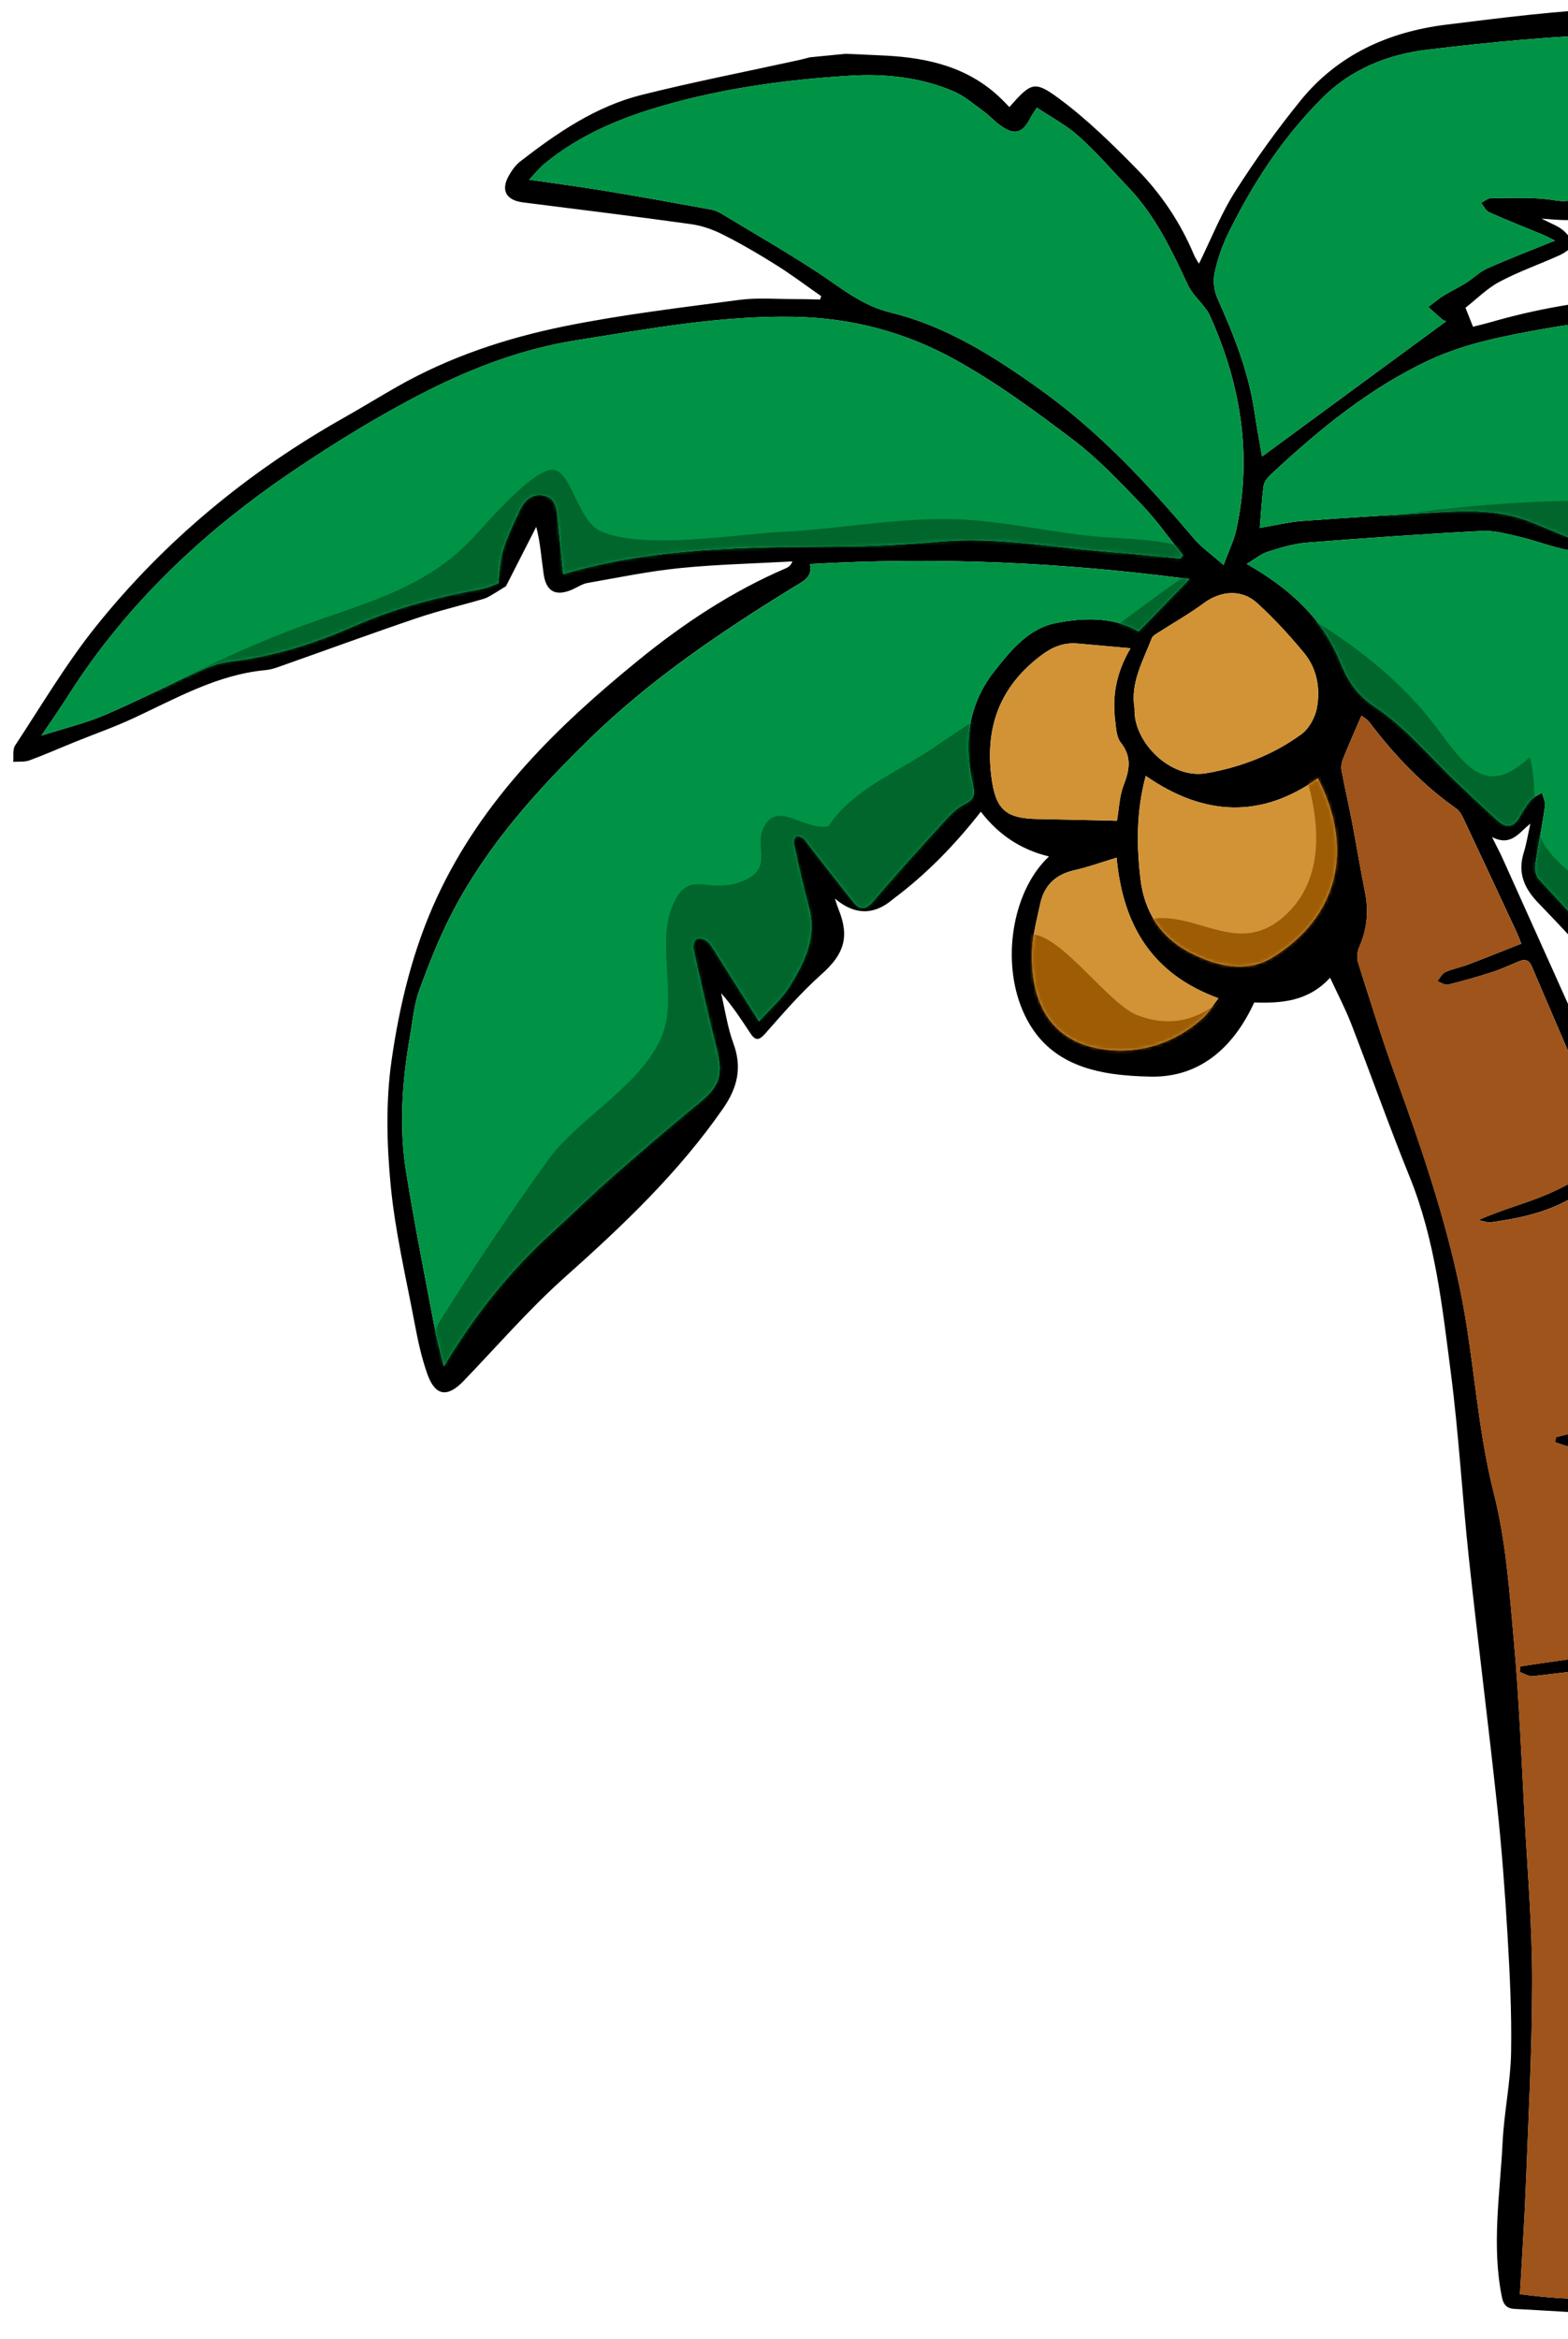 <svg width="456" height="680" viewBox="0 0 456 680" fill="none" xmlns="http://www.w3.org/2000/svg">
<path d="M612.08 202.345C610.328 202.121 608.342 202.359 606.849 201.608C596.46 196.37 586.268 190.727 575.809 185.643C570.292 182.977 564.497 180.596 558.579 179.144C544.932 175.799 531.133 173.116 517.394 170.135C511.405 168.828 505.355 167.692 499.489 165.941C497.255 165.273 494.973 163.437 493.591 161.516C491.026 157.968 489.099 153.961 486.487 149.423C486.599 152.136 486.813 154.147 486.746 156.154C486.59 160.386 484.694 161.831 480.497 161.304C477.745 160.958 474.964 160.837 471.738 160.57C476.487 164.714 480.478 168.781 485.037 172.081C507.021 187.977 523.663 208.857 538.895 230.78C553.321 251.564 562.139 275.071 567.335 299.824C569.178 308.586 570.26 317.521 571.509 326.396C572.291 331.935 570.315 333.455 564.892 332.229C561.505 331.465 558.03 330.718 554.589 330.655C539.262 330.323 524.669 326.259 510.263 321.708C502.696 319.329 495.463 315.528 492.482 307.298C491.593 304.838 491.476 301.802 491.945 299.201C493.108 292.748 494.844 286.406 496.281 279.989C496.682 278.211 496.816 276.372 496.278 274.277C495.375 275.861 494.675 277.636 493.511 278.998C489.551 283.656 485.51 288.25 481.321 292.702C479.298 294.842 477.053 294.448 475.047 292.286C465.888 282.358 456.855 272.307 447.449 262.592C443.245 258.247 441.286 253.78 443.141 247.84C443.926 245.307 444.346 242.651 445.057 239.458C441.735 242.012 439.5 246.202 433.908 243.351C435.228 246.03 436.221 247.861 437.07 249.757C446.887 271.591 456.753 293.408 466.449 315.299C471.49 326.673 476.899 337.953 480.937 349.688C486.968 367.162 491.934 384.99 492.859 403.675C493.009 406.758 494.286 409.825 495.216 412.84C501.391 432.914 508.142 452.827 513.666 473.071C518.34 490.235 521.922 507.72 525.44 525.175C531.841 556.943 533.056 589.326 535.91 621.485C537.164 635.605 536.848 649.868 536.999 664.077C537.068 670.424 536.73 670.993 530.737 670.501C511.274 668.884 492.044 672.169 472.691 672.541C462.004 672.753 451.291 671.75 440.593 671.253C438.376 671.149 437.26 670.279 436.746 667.676C433.748 652.663 436.244 637.715 436.985 622.761C437.414 614.078 439.277 605.447 439.449 596.768C439.659 585.269 439.072 573.741 438.397 562.263C437.667 549.811 436.72 537.371 435.395 524.976C432.813 500.99 429.765 477.052 427.183 453.075C425.253 435.09 424.247 416.994 421.923 399.072C419.435 379.846 417.371 360.469 409.967 342.177C403.983 327.409 398.664 312.374 392.904 297.514C391.23 293.205 389.059 289.087 386.813 284.238C380.414 291.204 372.55 291.697 364.748 291.432C358.713 304.579 348.874 313.262 334.692 312.994C319.139 312.698 303.479 309.978 296.808 292.28C291.36 277.794 294.801 258.595 305.061 248.987C296.702 246.974 290.265 242.525 285.247 235.976C277.797 245.478 269.575 253.985 260.029 261.149C259.821 261.305 259.606 261.485 259.399 261.649C253.966 266.149 248.429 266.004 242.79 261.215C243.253 262.586 243.524 263.509 243.883 264.398C247.151 272.486 245.379 277.467 238.946 283.2C233.005 288.491 227.753 294.561 222.483 300.543C220.581 302.706 219.545 302.391 218.235 300.404C215.599 296.439 213.028 292.44 209.703 288.727C210.862 293.616 211.564 298.673 213.284 303.344C215.884 310.372 214.447 316.241 210.313 322.207C197.381 340.876 181.132 356.291 164.265 371.312C153.791 380.649 144.555 391.386 134.786 401.502C130.056 406.404 126.536 405.876 124.241 399.352C122.56 394.583 121.488 389.555 120.553 384.558C118.038 371.262 114.904 357.999 113.612 344.565C112.472 332.659 112.171 320.353 113.836 308.551C116.166 292.179 120.062 275.986 127.147 260.738C140.339 232.357 161.99 211.2 185.723 191.897C198.836 181.225 212.935 171.907 228.586 165.186C229.298 164.877 229.953 164.441 230.458 163.217C219.559 163.827 208.623 164.067 197.763 165.152C188.721 166.066 179.766 167.913 170.798 169.494C169.272 169.758 167.877 170.761 166.404 171.403C161.656 173.446 158.848 172.045 158.105 166.916C157.434 162.342 157.149 157.722 155.946 153.156C153.009 158.918 147.136 170.436 147.136 170.436C145.977 171.089 142.212 173.625 140.96 173.998C134.415 175.946 127.743 177.486 121.282 179.675C107.726 184.272 94.272 189.205 80.767 193.97C79.638 194.373 78.442 194.697 77.251 194.811C63.156 196.112 51.15 203.079 38.683 208.852C33.233 211.381 27.535 213.373 21.961 215.63C17.5 217.435 13.098 219.384 8.586 221.045C7.152 221.574 5.433 221.365 3.848 221.485C4.001 219.872 3.618 217.904 4.406 216.708C12.075 205.068 19.205 192.976 27.884 182.135C47.956 157.102 72.386 136.975 100.385 121.228C105.522 118.333 110.536 115.223 115.666 112.32C130.814 103.72 147.234 98.284 164.133 94.855C180.929 91.444 198.019 89.438 215.016 87.184C220.291 86.486 225.711 86.963 231.068 86.949C233.541 86.937 236.016 87.03 238.49 87.075C238.606 86.759 238.706 86.427 238.822 86.103C234.476 83.073 230.248 79.88 225.768 77.069C220.784 73.936 215.673 70.941 210.414 68.287C207.492 66.799 204.228 65.614 200.999 65.17C184.725 62.894 168.415 60.909 152.111 58.843C147.172 58.214 145.559 55.314 148.002 51.032C148.85 49.538 149.907 48.024 151.237 46.981C161.975 38.656 173.213 30.943 186.562 27.598C201.748 23.791 217.14 20.803 232.445 17.438C233.481 17.213 234.5 16.916 235.536 16.66L245.937 15.638C249.807 15.815 253.676 15.968 257.538 16.169C270.131 16.815 281.925 19.623 291.3 28.839C292.068 29.585 292.797 30.372 293.533 31.127C299.763 24.148 300.709 23.296 307.729 28.462C315.962 34.513 323.383 41.8 330.58 49.123C337.645 56.31 343.285 64.671 347.217 74.063C347.617 75.007 348.226 75.869 348.681 76.66C352.186 69.543 355.067 62.178 359.233 55.632C365.029 46.501 371.401 37.659 378.214 29.245C389.072 15.859 403.887 9.222 420.661 7.164C436.986 5.145 453.389 3.013 469.831 2.434C484.115 1.935 498.109 4.76 510.271 13.38C513.429 15.621 517.092 17.123 520.338 19.242C524.738 22.127 524.634 24.948 520.277 27.807C520.054 27.955 519.864 28.183 519.615 28.259C503.569 33.843 491.011 45.522 476.114 53.136C473.979 54.23 471.862 55.453 469.982 56.947C460.474 64.481 460.506 64.513 448.296 63.563C450.942 64.927 452.877 65.607 454.401 66.809C455.86 67.956 456.9 69.641 458.113 71.09C456.646 72.126 455.287 73.419 453.678 74.143C447.852 76.79 441.761 78.901 436.125 81.9C432.44 83.847 429.384 86.977 426.182 89.472C427.009 91.547 427.62 93.101 428.373 94.983C429.938 94.59 431.616 94.203 433.261 93.735C460.095 85.972 487.313 84.108 514.751 89.572C527.581 92.124 539.663 97.482 550.286 105.021C564.841 115.345 578.067 127.357 589.269 141.412C597.443 151.669 601.449 163.96 605.943 175.979C608.516 182.853 610.433 189.987 612.389 197.072C612.832 198.685 612.207 200.587 612.08 202.353V202.345ZM353.998 86.604C358.712 97.161 363.024 107.812 364.748 119.34C365.453 124.058 366.343 128.75 367.022 132.728C384.892 119.601 402.714 106.508 420.56 93.405C420.146 93.21 419.726 93.127 419.432 92.866C418.053 91.686 416.706 90.457 415.359 89.244C416.841 88.135 418.274 86.913 419.838 85.932C421.962 84.612 424.235 83.572 426.35 82.244C428.481 80.9 430.331 78.995 432.596 77.996C438.943 75.18 445.432 72.701 452.216 69.951C450.974 69.341 449.837 68.713 448.654 68.215C443.458 66.059 438.208 64.017 433.075 61.715C432.086 61.271 431.494 59.91 430.723 58.979C431.739 58.488 432.757 57.571 433.756 57.581C439.911 57.612 446.181 57.222 452.189 58.238C456.76 59.009 459.811 57.724 463.099 55.074C466.507 52.309 470.06 49.55 473.938 47.552C487.707 40.471 499.078 29.212 515.361 24.898C511.624 22.745 508.696 21.394 506.139 19.538C495.628 11.926 483.379 9.503 471.067 9.868C452.337 10.44 433.6 12.204 414.992 14.457C403.621 15.832 392.912 20.081 384.503 28.509C373.006 40.012 364.236 53.441 357.126 67.973C355.381 71.551 354.061 75.445 353.223 79.34C352.741 81.619 353.048 84.45 353.998 86.588V86.604ZM258.926 90.844C275.144 94.756 289.13 103.664 302.58 113.287C319.57 125.453 333.696 140.586 347.116 156.462C349.403 159.167 352.438 161.266 355.842 164.277C357.406 159.993 358.854 157.096 359.526 154.017C364.275 132.236 360.798 111.438 351.675 91.366C351.359 90.662 350.85 90.041 350.374 89.412C348.739 87.252 346.632 85.326 345.502 82.933C340.787 72.844 336.048 62.794 328.251 54.594C323.448 49.549 318.876 44.259 313.716 39.621C310.141 36.403 305.725 34.107 301.527 31.284C300.645 32.666 300.162 33.294 299.818 33.992C297.345 38.95 294.888 39.534 290.456 36.126C288.965 34.996 287.696 33.565 286.181 32.475C283.267 30.375 280.475 27.886 277.225 26.515C267.7 22.482 257.509 21.382 247.327 21.998C229 23.111 210.845 25.56 193.099 30.628C180.496 34.236 168.605 39.171 158.384 47.57C156.855 48.825 155.614 50.422 153.892 52.227C162.151 53.444 169.448 54.401 176.683 55.608C186.697 57.267 196.697 59.086 206.681 60.898C207.723 61.084 208.768 61.504 209.678 62.046C219.074 67.709 228.595 73.185 237.77 79.19C244.546 83.627 250.535 88.808 258.951 90.836L258.926 90.844ZM329.938 205.975C329.515 215.584 340.27 226.641 350.893 224.778C360.857 223.029 370.27 219.436 378.464 213.443C380.688 211.816 382.469 208.575 382.977 205.796C384.014 200.15 383.011 194.389 379.263 189.843C375.031 184.709 370.48 179.773 365.565 175.293C361.042 171.162 354.928 171.767 350.098 175.334C345.731 178.563 340.96 181.235 336.387 184.186C335.852 184.524 335.198 184.944 334.988 185.471C332.395 192.163 328.646 198.59 329.946 205.967L329.938 205.975ZM244.05 158.861C253.684 158.793 263.352 158.322 272.942 157.456C289.677 155.939 306.069 159.123 322.595 160.437C329.499 160.989 336.381 161.702 343.278 162.342C343.523 162.032 343.761 161.731 344.006 161.429C340.01 156.461 336.34 151.189 331.947 146.613C325.664 140.059 319.339 133.352 312.146 127.898C300.945 119.41 289.511 110.973 277.216 104.265C262.972 96.473 247.461 92.373 230.741 92.094C209.234 91.723 188.345 95.637 167.335 98.965C152.137 101.387 137.715 106.81 124.12 113.687C110.534 120.572 97.448 128.626 84.828 137.172C59.086 154.611 36.739 175.641 19.902 202.085C17.555 205.785 15.038 209.391 12.034 213.865C18.77 211.713 24.775 210.288 30.371 207.91C39.851 203.872 49.022 199.138 58.417 194.877C61.058 193.678 63.936 192.677 66.799 192.337C79.449 190.831 91.438 187.087 103.004 181.964C114.994 176.657 127.547 173.461 140.379 171.139C141.592 170.911 144.923 169.509 144.923 169.509C144.923 169.509 145.32 163.075 146.25 159.968C147.44 156.011 149.295 152.238 151.052 148.482C152.373 145.675 154.41 143.422 157.907 143.991C161.436 144.576 161.882 147.518 162.166 150.422C162.697 155.877 163.244 161.331 163.784 166.881C190.23 159.051 217.145 159.061 244.066 158.869L244.05 158.861ZM289.083 195.269C293.883 189.141 299.115 182.716 307.027 181.143C315.373 179.474 324.072 179.395 331.109 183.538C336.165 178.341 341.014 173.356 345.887 168.338C309.202 163.517 272.546 161.804 235.537 163.988C236.488 167.858 233.364 169.079 230.809 170.663C209.683 183.692 189.156 197.494 171.293 214.955C155.98 229.913 141.791 245.741 131.774 264.795C127.87 272.215 124.771 280.091 121.897 287.971C120.364 292.191 120.005 296.868 119.216 301.351C116.911 314.492 116.001 327.733 118.135 340.938C120.518 355.734 123.448 370.442 126.233 385.168C126.958 388.992 128.011 392.747 129.075 397.162C138.086 382.022 148.492 369.182 160.879 357.94C166.437 352.905 171.757 347.607 177.404 342.658C185.836 335.252 194.324 327.894 203.042 320.814C209.212 315.802 210.343 312.708 208.376 304.898C205.922 295.194 203.749 285.422 201.584 275.641C201.395 274.814 201.905 273.341 202.56 272.969C203.231 272.58 204.654 272.898 205.395 273.419C206.339 274.074 207.031 275.175 207.675 276.189C212.045 283.053 216.367 289.942 220.737 296.863C223.749 293.452 227.433 290.312 229.825 286.386C233.986 279.551 237.595 272.336 235.205 263.735C233.505 257.613 232.181 251.381 230.794 245.174C230.656 244.556 231.026 243.463 231.521 243.165C231.977 242.901 233.013 243.256 233.575 243.643C234.201 244.077 234.591 244.861 235.084 245.49C239.451 251.073 243.779 256.69 248.202 262.224C250.139 264.653 251.804 264.483 253.966 261.946C260.357 254.409 266.993 247.094 273.653 239.787C275.715 237.525 277.869 235.004 280.525 233.733C283.533 232.295 283.486 230.677 282.9 228.059C280.214 216.248 281.435 205.04 289.091 195.253L289.083 195.269ZM324.832 238.62C325.412 235.285 325.51 231.545 326.776 228.256C328.499 223.8 329.193 219.995 325.926 215.862C324.662 214.245 324.558 211.58 324.292 209.344C323.474 202.42 324.488 195.767 328.772 188.454C322.98 187.943 318.189 187.513 313.389 187.076C309.453 186.73 306.168 188.011 302.989 190.386C290.971 199.31 286.43 211.106 288.305 225.829C289.488 235.141 292.268 237.944 301.656 238.105C309.262 238.227 316.854 238.447 324.84 238.62H324.832ZM354.346 290.207C335.151 283.205 326.551 269.135 324.731 249.336C320.28 250.682 316.433 252.084 312.459 252.979C307.015 254.203 303.669 257.353 302.515 262.728C301.565 267.164 300.349 271.653 300.173 276.143C299.598 290.845 305.118 303.066 321.477 305.107C331.776 306.391 341.67 303.177 349.702 296.002C351.507 294.389 352.788 292.187 354.346 290.215V290.207ZM383.236 226.279C366.787 238.023 350.158 237.316 333.197 225.56C330.439 235.864 330.494 245.683 331.67 255.567C332.809 265.185 337.573 272.511 346.12 276.93C353.759 280.878 362.505 282.942 370.019 278.321C389.284 266.463 393.765 246.7 383.227 226.279H383.236ZM425.43 237.634C424.981 236.698 424.37 235.676 423.556 235.1C413.683 228.163 405.517 219.557 398.264 209.988C397.492 208.976 396.25 208.334 395.915 208.065C394.007 212.507 392.204 216.521 390.572 220.605C390.152 221.643 389.954 222.942 390.147 224.019C391.083 229.073 392.259 234.082 393.227 239.136C394.51 245.844 395.583 252.595 396.945 259.27C398.083 264.868 397.58 270.152 395.255 275.374C394.67 276.672 394.528 278.511 394.95 279.866C398.472 290.964 401.913 302.095 405.883 313.034C413.279 333.42 420.296 353.877 424.684 375.193C428.699 394.727 429.491 414.71 434.439 434.174C437.978 448.116 438.974 462.763 440.272 477.172C441.784 494.116 442.459 511.129 443.376 528.13C444.237 544.052 445.582 559.983 445.573 575.91C445.566 595.841 444.488 615.779 443.723 635.697C443.319 646.079 442.6 656.457 442.02 666.939C472.106 671.115 501.2 665.833 530.957 662.933L523.786 590.074C518.709 591.083 514.178 592.494 509.583 592.787C498.492 593.481 487.369 593.651 476.257 594.031C475.726 594.055 475.115 594.136 474.668 593.933C473.874 593.583 473.181 593.029 472.441 592.556C472.993 591.735 473.388 590.665 474.146 590.163C474.992 589.603 476.157 589.392 477.203 589.313C482.812 588.884 488.417 588.238 494.032 588.229C502.91 588.204 511.714 588.164 520.284 585.292C522.537 584.534 523.176 583.63 522.99 581.337C522.417 574.659 522.286 567.934 521.593 561.282C520.61 551.887 519.289 542.521 518.059 532.799C515.191 533.284 513.118 533.709 511.012 533.989C496.539 535.917 482.083 537.868 467.6 539.667C465.365 539.941 462.209 540.672 461.791 537.439C461.683 536.66 465.354 534.817 467.483 534.384C481.531 531.56 495.641 529.01 509.724 526.339C511.917 525.92 514.093 525.405 517.056 524.766C513.875 509.393 510.771 494.357 507.46 478.374C497.109 480.056 487 481.831 476.847 483.317C466.533 484.821 456.176 486.092 445.817 487.29C444.603 487.437 443.252 486.514 441.965 486.082C442.029 485.541 442.102 484.992 442.166 484.444C444.176 484.14 446.185 483.829 448.195 483.542C466.09 480.968 483.986 478.419 501.881 475.837C505.691 475.29 506.907 473.565 505.776 469.489C500.837 451.83 496.219 434.069 491.457 416.351C491.151 415.22 490.659 414.131 490.055 412.489C487.705 413.143 485.796 413.735 483.869 414.198C475.031 416.341 466.21 418.557 457.319 420.459C455.794 420.787 453.99 419.75 452.308 419.348C452.357 418.839 452.406 418.323 452.455 417.823C453.804 417.489 455.161 417.163 456.509 416.813C466.109 414.409 475.709 412.029 485.3 409.585C487.547 409.005 489.2 407.957 488.699 405.089C486.634 393.349 485.404 381.42 482.441 369.919C479.896 360.055 475.417 350.671 471.638 340.664C467.269 342.694 463.402 343.797 460.373 346.041C452.396 351.974 443.201 353.977 433.731 355.324C432.517 355.495 431.203 354.942 429.935 354.719C436.778 351.614 443.746 349.901 450.246 347.091C456.803 344.264 462.884 340.341 469.461 336.732C461.439 318.103 453.418 299.555 445.486 280.972C444.635 278.963 443.464 278.77 441.718 279.481C439.235 280.5 436.811 281.663 434.27 282.49C429.94 283.89 425.568 285.163 421.145 286.242C420.222 286.473 419.033 285.629 417.965 285.282C418.733 284.368 419.334 283.07 420.319 282.613C422.367 281.665 424.673 281.276 426.797 280.472C431.988 278.503 437.138 276.43 442.424 274.347C441.756 272.713 441.387 271.703 440.938 270.743C435.79 259.701 430.634 248.651 425.438 237.626L425.43 237.634ZM459.039 160.369C453.271 159.825 447.693 157.409 441.978 156.075C438.34 155.226 434.57 154.169 430.924 154.351C413.93 155.236 396.958 156.426 379.995 157.762C376.173 158.067 372.371 159.234 368.691 160.408C366.67 161.05 364.928 162.541 362.564 163.946C375.139 171.117 384.546 179.769 389.716 192.301C391.937 197.658 394.309 201.796 399.816 205.438C408.732 211.333 415.803 219.995 423.686 227.469C427.689 231.261 431.684 235.069 435.806 238.731C438.042 240.721 440.141 240.448 441.752 237.718C442.782 235.979 443.771 234.192 445.071 232.691C445.91 231.712 447.296 231.2 448.438 230.483C448.755 231.783 449.484 233.158 449.309 234.393C448.49 240.085 447.331 245.725 446.528 251.424C446.346 252.724 446.647 254.548 447.473 255.454C457.756 266.679 468.165 277.781 478.51 288.868C484.316 285.384 486.878 282.672 491.238 274.464C494.256 268.796 496.821 262.894 499.783 257.204C500.323 256.173 501.887 255.674 502.98 254.933C503.384 256.096 504.021 257.246 504.151 258.437C504.262 259.45 503.787 260.537 503.585 261.587C500.764 276.435 497.944 291.275 494.921 307.125C515.684 321.065 540.4 322.774 564.824 325.422C565.035 324.952 565.217 324.716 565.222 324.482C565.232 323.539 565.194 322.605 565.164 321.671C564.173 292.95 554.885 266.533 540.656 242.146C532.278 227.776 521.802 214.378 510.689 201.965C500.124 190.14 487.579 180.068 475.742 169.422C470.975 165.133 466.186 161.038 459.055 160.369H459.039ZM606.897 196.089C602.916 185.545 599.123 175.716 595.475 165.828C591.624 155.379 586.273 145.855 578.041 138.225C569.009 129.866 560.055 121.369 550.548 113.58C539.068 104.169 525.539 98.486 511.1 95.555C490.674 91.398 470.017 91.853 449.6 95.495C438.182 97.522 426.38 99.733 415.993 104.533C398.549 112.594 383.599 124.848 369.548 137.984C368.618 138.851 367.637 140.074 367.476 141.244C366.915 145.281 366.717 149.368 366.366 153.474C370.722 152.749 374.768 151.756 378.856 151.454C391.546 150.488 404.264 149.794 416.965 148.98C426.768 148.346 436.536 148.074 445.873 151.99C450.68 153.998 455.494 155.974 460.339 157.861C461.538 158.327 462.946 158.757 464.176 158.578C469.957 157.777 475.71 156.766 482.188 155.705C481.62 149.929 480.862 143.834 480.539 137.716C480.471 136.323 481.883 134.86 482.62 133.432C483.883 134.412 485.625 135.12 486.328 136.391C488.786 140.842 490.844 145.517 493.094 150.068C496.016 155.97 498.866 160.835 506.978 161.9C518.448 163.409 529.651 167.08 540.909 170.065C555.781 173.989 570.607 178.042 584.297 185.447C591.305 189.243 598.721 192.277 606.897 196.097V196.089Z" fill="black"/>
<path d="M344.016 161.436C343.77 161.738 343.533 162.039 343.288 162.349C336.391 161.709 329.508 160.996 322.604 160.444C306.078 159.131 289.686 155.946 272.952 157.463C263.354 158.329 253.693 158.8 244.059 158.868C217.139 159.068 190.224 159.051 163.777 166.881C163.229 161.33 162.682 155.876 162.159 150.422C161.875 147.518 161.429 144.576 157.9 143.991C154.404 143.421 152.366 145.667 151.046 148.481C149.288 152.237 147.434 156.018 146.243 159.967C145.314 163.074 144.916 169.508 144.916 169.508C144.916 169.508 141.593 170.91 140.372 171.138C127.549 173.46 114.988 176.656 102.997 181.963C91.431 187.087 79.442 190.831 66.792 192.337C63.937 192.676 61.06 193.677 58.411 194.876C49.023 199.138 39.844 203.864 30.365 207.909C24.768 210.287 18.763 211.712 12.028 213.865C15.023 209.382 17.549 205.784 19.895 202.085C36.733 175.64 59.087 154.618 84.821 137.171C97.441 128.617 110.527 120.563 124.114 113.686C137.709 106.809 152.13 101.386 167.329 98.964C188.339 95.636 209.227 91.722 230.734 92.093C247.454 92.372 262.966 96.472 277.21 104.264C289.505 110.98 300.938 119.409 312.139 127.897C319.341 133.351 325.658 140.058 331.941 146.612C336.334 151.188 340.012 156.46 343.999 161.428L344.016 161.436Z" fill="#009345"/>
<mask id="mask0_5713_36371" style="mask-type:luminance" maskUnits="userSpaceOnUse" x="12" y="92" width="333" height="122">
<path d="M344.016 161.436C343.77 161.738 343.533 162.039 343.288 162.349C336.391 161.709 329.508 160.996 322.604 160.444C306.078 159.131 289.686 155.946 272.952 157.463C263.354 158.329 253.693 158.8 244.059 158.868C217.139 159.068 190.224 159.051 163.777 166.881C163.229 161.33 162.682 155.876 162.159 150.422C161.875 147.518 161.429 144.576 157.9 143.991C154.404 143.421 152.366 145.667 151.046 148.481C149.288 152.237 147.434 156.018 146.243 159.967C145.314 163.074 144.916 169.508 144.916 169.508C144.916 169.508 141.593 170.91 140.372 171.138C127.549 173.46 114.988 176.656 102.997 181.963C91.431 187.087 79.442 190.831 66.792 192.337C63.937 192.676 61.06 193.677 58.411 194.876C49.023 199.138 39.844 203.864 30.365 207.909C24.768 210.287 18.763 211.712 12.028 213.865C15.023 209.382 17.549 205.784 19.895 202.085C36.733 175.64 59.087 154.618 84.821 137.171C97.441 128.617 110.527 120.563 124.114 113.686C137.709 106.809 152.13 101.386 167.329 98.964C188.339 95.636 209.227 91.722 230.734 92.093C247.454 92.372 262.966 96.472 277.21 104.264C289.505 110.98 300.938 119.409 312.139 127.897C319.341 133.351 325.658 140.058 331.941 146.612C336.334 151.188 340.012 156.46 343.999 161.428L344.016 161.436Z" fill="white"/>
</mask>
<g mask="url(#mask0_5713_36371)">
<path d="M353.355 165.997C351.772 156.901 328.342 156.695 321.866 156.234C308.455 155.278 295.593 152.179 282.27 151.181C264.084 149.82 245.515 153.74 227.418 154.625C214.538 155.256 187.015 159.952 174.713 154.444C168.177 151.519 166.319 137.923 161.33 136.643C155.783 135.217 141.006 152.721 137.039 156.888C122.661 171.969 103.93 175.779 84.76 183.125C69.41 189.004 55.131 195.875 40.759 203.617C26.387 211.36 -0.967 220.452 -3.283 240.029C52.596 229.191 108.342 217.461 165.527 212.759C189.079 210.82 212.892 208.063 236.518 207.315C252.284 206.819 268.198 208.649 283.337 203.844C304.25 197.207 324.546 189.668 345.083 183.165C354.417 180.209 362.057 173.797 356.854 163.425C356.488 164.308 355.978 164.662 353.355 166.005V165.997Z" fill="#00662C"/>
</g>
<path d="M490.056 412.502C490.66 414.137 491.159 415.225 491.466 416.364C496.228 434.083 500.846 451.835 505.784 469.502C506.923 473.57 505.7 475.304 501.889 475.851C483.994 478.424 466.099 480.982 448.212 483.555C446.202 483.842 444.193 484.154 442.183 484.457C442.119 485.006 442.046 485.546 441.981 486.095C443.269 486.527 444.611 487.45 445.834 487.304C456.192 486.097 466.542 484.826 476.856 483.322C487.009 481.844 497.117 480.069 507.469 478.388C510.78 494.379 513.884 509.406 517.065 524.779C514.093 525.419 511.918 525.934 509.724 526.352C495.641 529.015 481.532 531.582 467.483 534.397C465.363 534.823 461.692 536.665 461.792 537.445C462.218 540.685 465.365 539.954 467.609 539.672C482.091 537.865 496.548 535.922 511.012 533.995C513.111 533.714 515.199 533.289 518.06 532.804C519.282 542.526 520.619 551.892 521.594 561.287C522.287 567.947 522.418 574.664 522.99 581.342C523.185 583.635 522.546 584.547 520.285 585.297C511.715 588.169 502.91 588.217 494.033 588.234C488.426 588.244 482.812 588.882 477.204 589.318C476.158 589.398 474.984 589.608 474.147 590.168C473.381 590.679 472.994 591.74 472.442 592.562C473.174 593.034 473.874 593.588 474.661 593.939C475.115 594.142 475.718 594.052 476.249 594.037C487.361 593.665 498.476 593.494 509.567 592.801C514.171 592.516 518.702 591.096 523.771 590.096C526.146 614.253 528.519 638.314 530.942 662.955C501.193 665.854 472.099 671.129 442.013 666.952C442.593 656.471 443.312 646.1 443.708 635.719C444.472 615.793 445.558 595.854 445.565 575.924C445.566 559.997 444.238 544.065 443.369 528.143C442.444 511.151 441.777 494.13 440.256 477.186C438.966 462.777 437.963 448.129 434.424 434.196C429.475 414.732 428.692 394.741 424.668 375.207C420.281 353.891 413.263 333.442 405.868 313.056C401.898 302.117 398.456 290.978 394.935 279.88C394.504 278.532 394.655 276.693 395.232 275.388C397.564 270.166 398.067 264.882 396.93 259.291C395.568 252.601 394.502 245.857 393.22 239.149C392.252 234.096 391.075 229.086 390.139 224.033C389.938 222.948 390.145 221.656 390.557 220.619C392.197 216.543 393.991 212.521 395.908 208.078C396.242 208.339 397.484 208.99 398.248 210.002C405.502 219.571 413.675 228.184 423.54 235.113C424.362 235.689 424.974 236.712 425.414 237.648C430.61 248.673 435.766 259.715 440.914 270.765C441.363 271.725 441.725 272.727 442.401 274.361C437.122 276.444 431.973 278.517 426.781 280.494C424.658 281.298 422.352 281.694 420.303 282.635C419.319 283.084 418.726 284.382 417.958 285.295C419.026 285.642 420.206 286.487 421.138 286.256C425.553 285.176 429.933 283.896 434.254 282.503C436.796 281.685 439.228 280.522 441.711 279.502C443.448 278.784 444.619 278.985 445.479 280.994C453.411 299.584 461.432 318.133 469.454 336.762C462.869 340.371 456.795 344.286 450.239 347.121C443.738 349.931 436.763 351.644 429.92 354.749C431.188 354.964 432.509 355.525 433.723 355.354C443.202 354.015 452.389 352.004 460.374 346.071C463.395 343.827 467.27 342.723 471.638 340.694C475.418 350.709 479.897 360.085 482.442 369.957C485.405 381.45 486.635 393.387 488.692 405.118C489.193 407.979 487.548 409.034 485.293 409.615C475.702 412.059 466.102 414.447 456.502 416.851C455.153 417.193 453.805 417.519 452.456 417.853C452.407 418.361 452.358 418.869 452.309 419.377C453.991 419.78 455.803 420.817 457.32 420.488C466.21 418.578 475.032 416.363 483.862 414.228C485.797 413.756 487.697 413.173 490.048 412.518L490.056 412.502Z" fill="#9E541A"/>
<path d="M220.738 296.87C216.376 289.957 212.045 283.06 207.683 276.195C207.04 275.189 206.356 274.08 205.411 273.425C204.663 272.912 203.24 272.586 202.577 272.975C201.93 273.347 201.412 274.821 201.593 275.648C203.758 285.42 205.931 295.201 208.385 304.905C210.36 312.706 209.213 315.808 203.043 320.821C194.333 327.9 185.844 335.259 177.405 342.665C171.774 347.613 166.446 352.911 160.888 357.946C148.501 369.188 138.095 382.029 129.084 397.169C128.028 392.753 126.966 388.998 126.242 385.174C123.457 370.448 120.527 355.741 118.136 340.944C116.01 327.739 116.912 314.498 119.225 301.357C120.014 296.875 120.364 292.205 121.906 287.985C124.78 280.105 127.879 272.221 131.783 264.817C141.808 245.763 155.989 229.935 171.302 214.969C189.173 197.508 209.7 183.715 230.826 170.678C233.381 169.102 236.497 167.88 235.554 164.003C272.564 161.827 309.211 163.531 345.904 168.36C341.031 173.37 336.19 178.355 331.126 183.552C324.089 179.41 315.382 179.488 307.044 181.149C299.124 182.731 293.892 189.147 289.1 195.275C281.437 205.063 280.223 216.27 282.901 228.081C283.495 230.691 283.543 232.318 280.526 233.755C277.87 235.019 275.716 237.556 273.654 239.809C266.994 247.108 260.358 254.432 253.967 261.961C251.821 264.498 250.155 264.659 248.211 262.23C243.788 256.696 239.46 251.08 235.093 245.496C234.6 244.867 234.21 244.075 233.583 243.641C233.022 243.254 231.985 242.899 231.53 243.172C231.043 243.453 230.664 244.562 230.802 245.18C232.19 251.387 233.514 257.619 235.214 263.741C237.604 272.35 233.995 279.557 229.833 286.393C227.442 290.319 223.766 293.458 220.746 296.861L220.738 296.87Z" fill="#009345"/>
<mask id="mask1_5713_36371" style="mask-type:luminance" maskUnits="userSpaceOnUse" x="116" y="163" width="230" height="235">
<path d="M220.737 296.87C216.375 289.957 212.044 283.06 207.682 276.195C207.039 275.189 206.355 274.08 205.41 273.425C204.662 272.912 203.239 272.586 202.576 272.975C201.929 273.347 201.411 274.821 201.592 275.648C203.757 285.42 205.93 295.201 208.384 304.905C210.359 312.706 209.212 315.808 203.042 320.821C194.332 327.9 185.843 335.259 177.404 342.665C171.773 347.613 166.445 352.911 160.887 357.946C148.5 369.188 138.094 382.029 129.083 397.169C128.027 392.753 126.965 388.998 126.241 385.174C123.456 370.448 120.526 355.741 118.135 340.944C116.009 327.739 116.911 314.498 119.224 301.357C120.013 296.875 120.364 292.205 121.905 287.985C124.779 280.105 127.878 272.221 131.782 264.817C141.807 245.763 155.988 229.935 171.301 214.969C189.172 197.508 209.699 183.715 230.825 170.678C233.38 169.102 236.496 167.88 235.553 164.003C272.563 161.827 309.21 163.531 345.903 168.36C341.03 173.37 336.189 178.355 331.125 183.552C324.088 179.41 315.381 179.488 307.043 181.149C299.123 182.731 293.891 189.147 289.099 195.275C281.436 205.063 280.222 216.27 282.9 228.081C283.494 230.691 283.542 232.318 280.525 233.755C277.869 235.019 275.715 237.556 273.653 239.809C266.993 247.108 260.357 254.432 253.966 261.961C251.82 264.498 250.155 264.659 248.21 262.23C243.787 256.696 239.459 251.08 235.092 245.496C234.599 244.867 234.209 244.075 233.582 243.641C233.021 243.254 231.984 242.899 231.529 243.172C231.042 243.453 230.663 244.562 230.801 245.18C232.189 251.387 233.513 257.619 235.213 263.741C237.603 272.35 233.994 279.557 229.832 286.393C227.441 290.319 223.765 293.458 220.745 296.861L220.737 296.87Z" fill="white"/>
</mask>
<g mask="url(#mask1_5713_36371)">
<path d="M351.419 163.186C337.285 171.731 324.228 182.894 310.378 192.103C297.484 200.678 284.403 208.49 271.705 217.231C261.145 224.506 248.084 229.329 240.976 240.156C234.617 241.61 227.596 234.132 223.376 238.673C217.586 244.912 226.665 252.618 214.945 256.535C205.541 259.686 200.683 253.078 196.173 261.981C190.441 273.287 197.035 289.005 192.748 300.499C187.282 315.128 168.181 325.018 159.369 337.263C149.113 351.519 139.296 366.131 129.918 380.922C125.807 387.402 119.356 398.034 122.772 406.298C136.944 440.619 224.873 380.292 237.07 370.914C267.717 347.361 299.267 314.991 318.953 281.142C330.018 262.113 342.511 239.978 350.588 219.357C357.78 201.013 362.621 181.624 351.427 163.162L351.419 163.186Z" fill="#00662C"/>
</g>
<path d="M362.564 163.953C364.928 162.557 366.679 161.065 368.691 160.415C372.372 159.242 376.173 158.075 379.996 157.769C396.958 156.426 413.931 155.243 430.924 154.359C434.571 154.168 438.348 155.225 441.978 156.074C447.701 157.408 453.279 159.824 459.047 160.368C466.178 161.038 470.967 165.133 475.734 169.421C487.579 180.076 500.117 190.148 510.689 201.965C521.803 214.386 532.286 227.783 540.657 242.145C554.886 266.541 564.173 292.957 565.165 321.671C565.194 322.605 565.232 323.547 565.222 324.482C565.225 324.715 565.035 324.943 564.833 325.422C540.4 322.766 515.692 321.064 494.929 307.124C497.944 291.266 500.765 276.426 503.585 261.586C503.787 260.536 504.263 259.458 504.151 258.444C504.021 257.246 503.392 256.103 502.98 254.941C501.887 255.682 500.324 256.18 499.783 257.211C496.805 262.902 494.249 268.804 491.238 274.471C486.871 282.679 484.316 285.383 478.502 288.876C468.166 277.789 457.748 266.687 447.474 255.462C446.647 254.563 446.346 252.731 446.529 251.439C447.332 245.748 448.498 240.1 449.309 234.409C449.485 233.173 448.756 231.798 448.447 230.498C447.305 231.215 445.919 231.735 445.071 232.706C443.772 234.216 442.783 236.002 441.761 237.733C440.149 240.464 438.043 240.736 435.806 238.747C431.685 235.085 427.689 231.276 423.687 227.484C415.812 220.018 408.733 211.349 399.825 205.461C394.318 201.82 391.946 197.681 389.724 192.316C384.547 179.792 375.14 171.14 362.564 163.961V163.953Z" fill="#009345"/>
<mask id="mask2_5713_36371" style="mask-type:luminance" maskUnits="userSpaceOnUse" x="362" y="154" width="204" height="172">
<path d="M362.564 163.955C364.928 162.559 366.679 161.067 368.691 160.417C372.372 159.244 376.173 158.077 379.996 157.771C396.958 156.428 413.931 155.245 430.924 154.361C434.571 154.17 438.348 155.227 441.978 156.076C447.701 157.41 453.279 159.826 459.047 160.37C466.178 161.04 470.967 165.135 475.734 169.423C487.579 180.078 500.117 190.15 510.689 201.967C521.803 214.388 532.286 227.785 540.657 242.147C554.886 266.542 564.173 292.959 565.165 321.673C565.194 322.607 565.232 323.549 565.222 324.483C565.225 324.717 565.035 324.945 564.833 325.424C540.4 322.768 515.692 321.066 494.929 307.126C497.944 291.268 500.765 276.428 503.585 261.588C503.787 260.538 504.263 259.46 504.151 258.446C504.021 257.248 503.392 256.105 502.98 254.943C501.887 255.684 500.324 256.182 499.783 257.213C496.805 262.904 494.249 268.805 491.238 274.472C486.871 282.68 484.316 285.385 478.502 288.878C468.166 277.791 457.748 266.689 447.474 255.464C446.647 254.565 446.346 252.733 446.529 251.441C447.332 245.75 448.498 240.102 449.309 234.411C449.485 233.175 448.756 231.8 448.447 230.5C447.305 231.217 445.919 231.737 445.071 232.708C443.772 234.218 442.783 236.004 441.761 237.735C440.149 240.466 438.043 240.738 435.806 238.749C431.685 235.087 427.689 231.278 423.687 227.486C415.812 220.02 408.733 211.351 399.825 205.463C394.318 201.822 391.946 197.683 389.724 192.318C384.547 179.794 375.14 171.142 362.564 163.963V163.955Z" fill="white"/>
</mask>
<g mask="url(#mask2_5713_36371)">
<path d="M575.565 319.466C557.43 313.303 529.196 312.41 512.941 301.498C500.542 293.172 507.648 266.717 505.508 252.578C500.676 257.119 491.498 270.207 485.654 272.202C477.454 275.004 473.169 267.905 467.102 262.314C461.965 257.572 452.678 251.569 449.126 245.603C444.906 238.503 447.283 227.472 444.84 220.16C429.889 234.058 424.341 218.776 413.655 206.405C396.864 186.961 371.587 172.813 347.824 163.566C343.356 173.129 351.532 188.51 355.563 197.006C370.691 228.929 394.808 258.545 418.532 284.348C435.911 303.251 455.698 320.468 479.503 330.335C495.729 337.059 512.393 347.272 529.249 351.86C539.594 354.673 550.079 352.756 560.243 350.376C569.074 348.313 585.467 349.846 592.451 343.219C597.592 338.334 599.875 323.663 588.893 326.828" fill="#00662C"/>
</g>
<path d="M606.89 196.087C598.714 192.268 591.298 189.226 584.29 185.437C570.6 178.032 555.774 173.979 540.901 170.048C529.644 167.07 518.441 163.399 506.971 161.891C498.859 160.825 496.009 155.961 493.087 150.058C490.829 145.499 488.771 140.833 486.322 136.381C485.618 135.103 483.876 134.387 482.613 133.414C481.876 134.843 480.456 136.306 480.532 137.698C480.855 143.816 481.613 149.92 482.181 155.688C475.703 156.749 469.95 157.759 464.169 158.569C462.947 158.74 461.539 158.317 460.34 157.851C455.487 155.965 450.673 153.997 445.875 151.988C436.537 148.081 426.769 148.352 416.966 148.979C404.265 149.793 391.547 150.486 378.857 151.453C374.769 151.762 370.723 152.756 366.367 153.48C366.71 149.367 366.916 145.287 367.478 141.251C367.638 140.081 368.627 138.858 369.549 137.99C383.6 124.847 398.558 112.593 415.994 104.532C426.389 99.732 438.191 97.521 449.601 95.494C470.018 91.852 490.683 91.397 511.11 95.554C525.541 98.485 539.077 104.176 550.549 113.579C560.057 121.375 569.018 129.856 578.042 138.224C586.274 145.845 591.625 155.37 595.476 165.827C599.116 175.715 602.909 185.544 606.89 196.087Z" fill="#009345"/>
<mask id="mask3_5713_36371" style="mask-type:luminance" maskUnits="userSpaceOnUse" x="366" y="92" width="241" height="105">
<path d="M606.89 196.085C598.714 192.266 591.298 189.224 584.29 185.435C570.6 178.03 555.774 173.977 540.901 170.046C529.644 167.068 518.441 163.397 506.971 161.889C498.859 160.823 496.009 155.959 493.087 150.056C490.829 145.497 488.771 140.831 486.322 136.379C485.618 135.101 483.876 134.385 482.613 133.412C481.876 134.841 480.456 136.304 480.532 137.696C480.855 143.814 481.613 149.918 482.181 155.686C475.703 156.747 469.95 157.757 464.169 158.567C462.947 158.738 461.539 158.315 460.34 157.849C455.487 155.963 450.673 153.995 445.875 151.987C436.537 148.079 426.769 148.35 416.966 148.977C404.265 149.791 391.547 150.484 378.857 151.451C374.769 151.76 370.723 152.754 366.367 153.478C366.71 149.365 366.916 145.285 367.478 141.249C367.638 140.079 368.627 138.856 369.549 137.988C383.6 124.845 398.558 112.591 415.994 104.53C426.389 99.73 438.191 97.519 449.601 95.492C470.018 91.85 490.683 91.395 511.11 95.552C525.541 98.483 539.077 104.174 550.549 113.577C560.057 121.373 569.018 129.854 578.042 138.222C586.274 145.843 591.625 155.368 595.476 165.825C599.116 175.713 602.909 185.542 606.89 196.085Z" fill="white"/>
</mask>
<g mask="url(#mask3_5713_36371)">
<path d="M615.385 201.82C606.659 192.949 595.397 188.537 584.872 182.19C573.135 175.111 561.887 166.704 549.241 161.281C537.364 156.194 523.671 150.288 510.961 147.646C504.908 146.389 500.212 147.505 495.331 144.297C489.182 140.262 485.817 132.159 479.317 128.379C476.758 132.404 475.53 142.693 471.813 145.213C469.197 146.983 459.968 145.555 456.859 145.6C430.682 145.983 406.372 149.472 380.753 153.318C374.861 154.202 358.056 155.253 355.116 161.934C351.327 170.553 365.888 177.985 372.484 180.636C389.064 187.274 408.481 185.749 425.741 183.87C449.718 181.264 471.42 181.761 495.379 185.632C523.133 190.125 549.216 201.522 576.689 206.091C587.721 207.928 610.663 211.145 608.52 193.502C606.94 193.952 606.086 195.044 615.393 201.82H615.385Z" fill="#00662C"/>
</g>
<path d="M301.518 31.291C305.725 34.114 310.133 36.41 313.708 39.621C318.867 44.258 323.448 49.556 328.242 54.594C336.039 62.794 340.778 72.843 345.501 82.933C346.624 85.325 348.73 87.252 350.365 89.411C350.841 90.032 351.35 90.661 351.667 91.366C360.789 111.437 364.267 132.235 359.51 154.016C358.838 157.087 357.39 159.992 355.825 164.276C352.414 161.257 349.386 159.166 347.099 156.453C333.679 140.577 319.562 125.444 302.563 113.278C289.114 103.655 275.127 94.748 258.91 90.835C250.494 88.799 244.505 83.635 237.73 79.19C228.563 73.177 219.033 67.709 209.638 62.046C208.735 61.503 207.682 61.084 206.648 60.897C196.656 59.094 186.664 57.266 176.643 55.608C169.399 54.409 162.118 53.444 153.851 52.227C155.573 50.422 156.814 48.824 158.343 47.569C168.564 39.179 180.455 34.228 193.067 30.628C210.804 25.559 228.967 23.111 247.295 21.997C257.484 21.381 267.675 22.481 277.2 26.515C280.442 27.885 283.242 30.374 286.157 32.474C287.671 33.564 288.949 34.987 290.431 36.126C294.872 39.533 297.328 38.933 299.801 33.983C300.146 33.285 300.628 32.658 301.51 31.275L301.518 31.291Z" fill="#009345"/>
<path d="M367.031 132.726C366.344 128.74 365.462 124.056 364.749 119.338C363.025 107.802 358.713 97.159 353.999 86.594C353.049 84.457 352.742 81.626 353.224 79.347C354.054 75.452 355.374 71.566 357.127 67.979C364.229 53.447 373.007 40.018 384.496 28.508C392.913 20.087 403.614 15.838 414.985 14.464C433.593 12.21 452.33 10.446 471.06 9.874C483.364 9.501 495.621 11.932 506.132 19.545C508.689 21.401 511.609 22.752 515.354 24.904C499.071 29.219 487.7 40.478 473.939 47.559C470.061 49.557 466.516 52.316 463.1 55.072C459.82 57.722 456.761 59.008 452.198 58.236C446.19 57.221 439.928 57.61 433.773 57.579C432.766 57.57 431.748 58.487 430.732 58.977C431.503 59.916 432.087 61.277 433.084 61.722C438.217 64.015 443.467 66.057 448.663 68.221C449.854 68.719 450.983 69.347 452.225 69.957C445.433 72.707 438.944 75.186 432.605 78.002C430.34 79.002 428.499 80.914 426.359 82.25C424.252 83.57 421.963 84.618 419.855 85.938C418.283 86.92 416.858 88.141 415.368 89.25C416.723 90.463 418.062 91.692 419.441 92.872C419.735 93.126 420.155 93.216 420.569 93.404C402.715 106.514 384.893 119.607 367.031 132.726Z" fill="#009345"/>
<path d="M333.213 225.566C350.174 237.322 366.796 238.03 383.252 226.285C393.781 246.707 389.309 266.469 370.043 278.335C362.53 282.964 353.791 280.9 346.145 276.952C337.597 272.533 332.834 265.207 331.686 255.581C330.511 245.697 330.456 235.878 333.213 225.574V225.566Z" fill="#D19336"/>
<mask id="mask4_5713_36371" style="mask-type:luminance" maskUnits="userSpaceOnUse" x="330" y="225" width="59" height="56">
<path d="M333.213 225.564C350.174 237.32 366.796 238.028 383.252 226.283C393.781 246.705 389.309 266.467 370.043 278.333C362.53 282.962 353.791 280.898 346.145 276.95C337.597 272.531 332.834 265.205 331.686 255.579C330.511 245.695 330.456 235.876 333.213 225.572V225.564Z" fill="white"/>
</mask>
<g mask="url(#mask4_5713_36371)">
<path d="M379.531 224.671C383.978 239.002 385.472 255.826 373.318 266.508C358.962 279.132 346.322 262.633 331.353 268.024C330.074 276.469 335.919 283.368 342.107 288.425C357.892 301.326 379.866 299.442 393.301 283.883C405.541 269.719 407.946 252.331 399.092 235.761C396.624 231.148 390.624 216.437 379.531 224.663V224.671Z" fill="#9E5C04"/>
</g>
<path d="M329.948 205.983C328.648 198.606 332.388 192.18 334.989 185.487C335.199 184.952 335.862 184.54 336.388 184.194C340.962 181.251 345.732 178.571 350.099 175.35C354.929 171.783 361.043 171.178 365.566 175.309C370.474 179.789 375.033 184.717 379.265 189.851C383.013 194.397 384.015 200.158 382.978 205.812C382.471 208.583 380.689 211.832 378.466 213.459C370.272 219.452 360.858 223.045 350.902 224.786C340.279 226.649 329.532 215.592 329.948 205.983Z" fill="#D19336"/>
<path d="M324.74 249.344C326.56 269.151 335.16 283.212 354.355 290.222C352.805 292.195 351.524 294.397 349.711 296.01C341.679 303.184 331.785 306.406 321.479 305.115C305.127 303.066 299.591 290.845 300.174 276.15C300.35 271.653 301.566 267.18 302.516 262.735C303.67 257.369 307.016 254.211 312.46 252.987C316.434 252.091 320.289 250.682 324.74 249.344Z" fill="#D19336"/>
<mask id="mask5_5713_36371" style="mask-type:luminance" maskUnits="userSpaceOnUse" x="300" y="249" width="55" height="57">
<path d="M324.741 249.344C326.561 269.151 335.161 283.212 354.356 290.222C352.806 292.195 351.525 294.397 349.712 296.01C341.68 303.184 331.786 306.406 321.48 305.115C305.128 303.066 299.592 290.845 300.175 276.15C300.351 271.653 301.567 267.18 302.517 262.735C303.671 257.369 307.017 254.211 312.461 252.987C316.435 252.091 320.29 250.682 324.741 249.344Z" fill="white"/>
</mask>
<g mask="url(#mask5_5713_36371)">
<path d="M358.784 286.743C351.654 295.547 341.892 299.5 330.71 295.112C321.157 291.36 305.598 266.864 296.801 272.374C290.566 276.283 290.788 290.402 291.498 296.547C292.899 308.578 300.51 315.653 311.406 320.376C337.253 331.583 349.161 316.819 358.776 286.743H358.784Z" fill="#9E5C04"/>
</g>
<path d="M324.842 238.636C316.864 238.454 309.264 238.243 301.665 238.112C292.269 237.951 289.497 235.148 288.314 225.837C286.44 211.121 290.98 199.317 302.998 190.393C306.186 188.026 309.47 186.738 313.398 187.091C318.198 187.521 322.998 187.95 328.781 188.47C324.498 195.775 323.491 202.436 324.309 209.352C324.575 211.587 324.671 214.261 325.943 215.869C329.21 220.011 328.508 223.807 326.793 228.263C325.528 231.552 325.429 235.3 324.85 238.636H324.842Z" fill="#D19336"/>
</svg>
